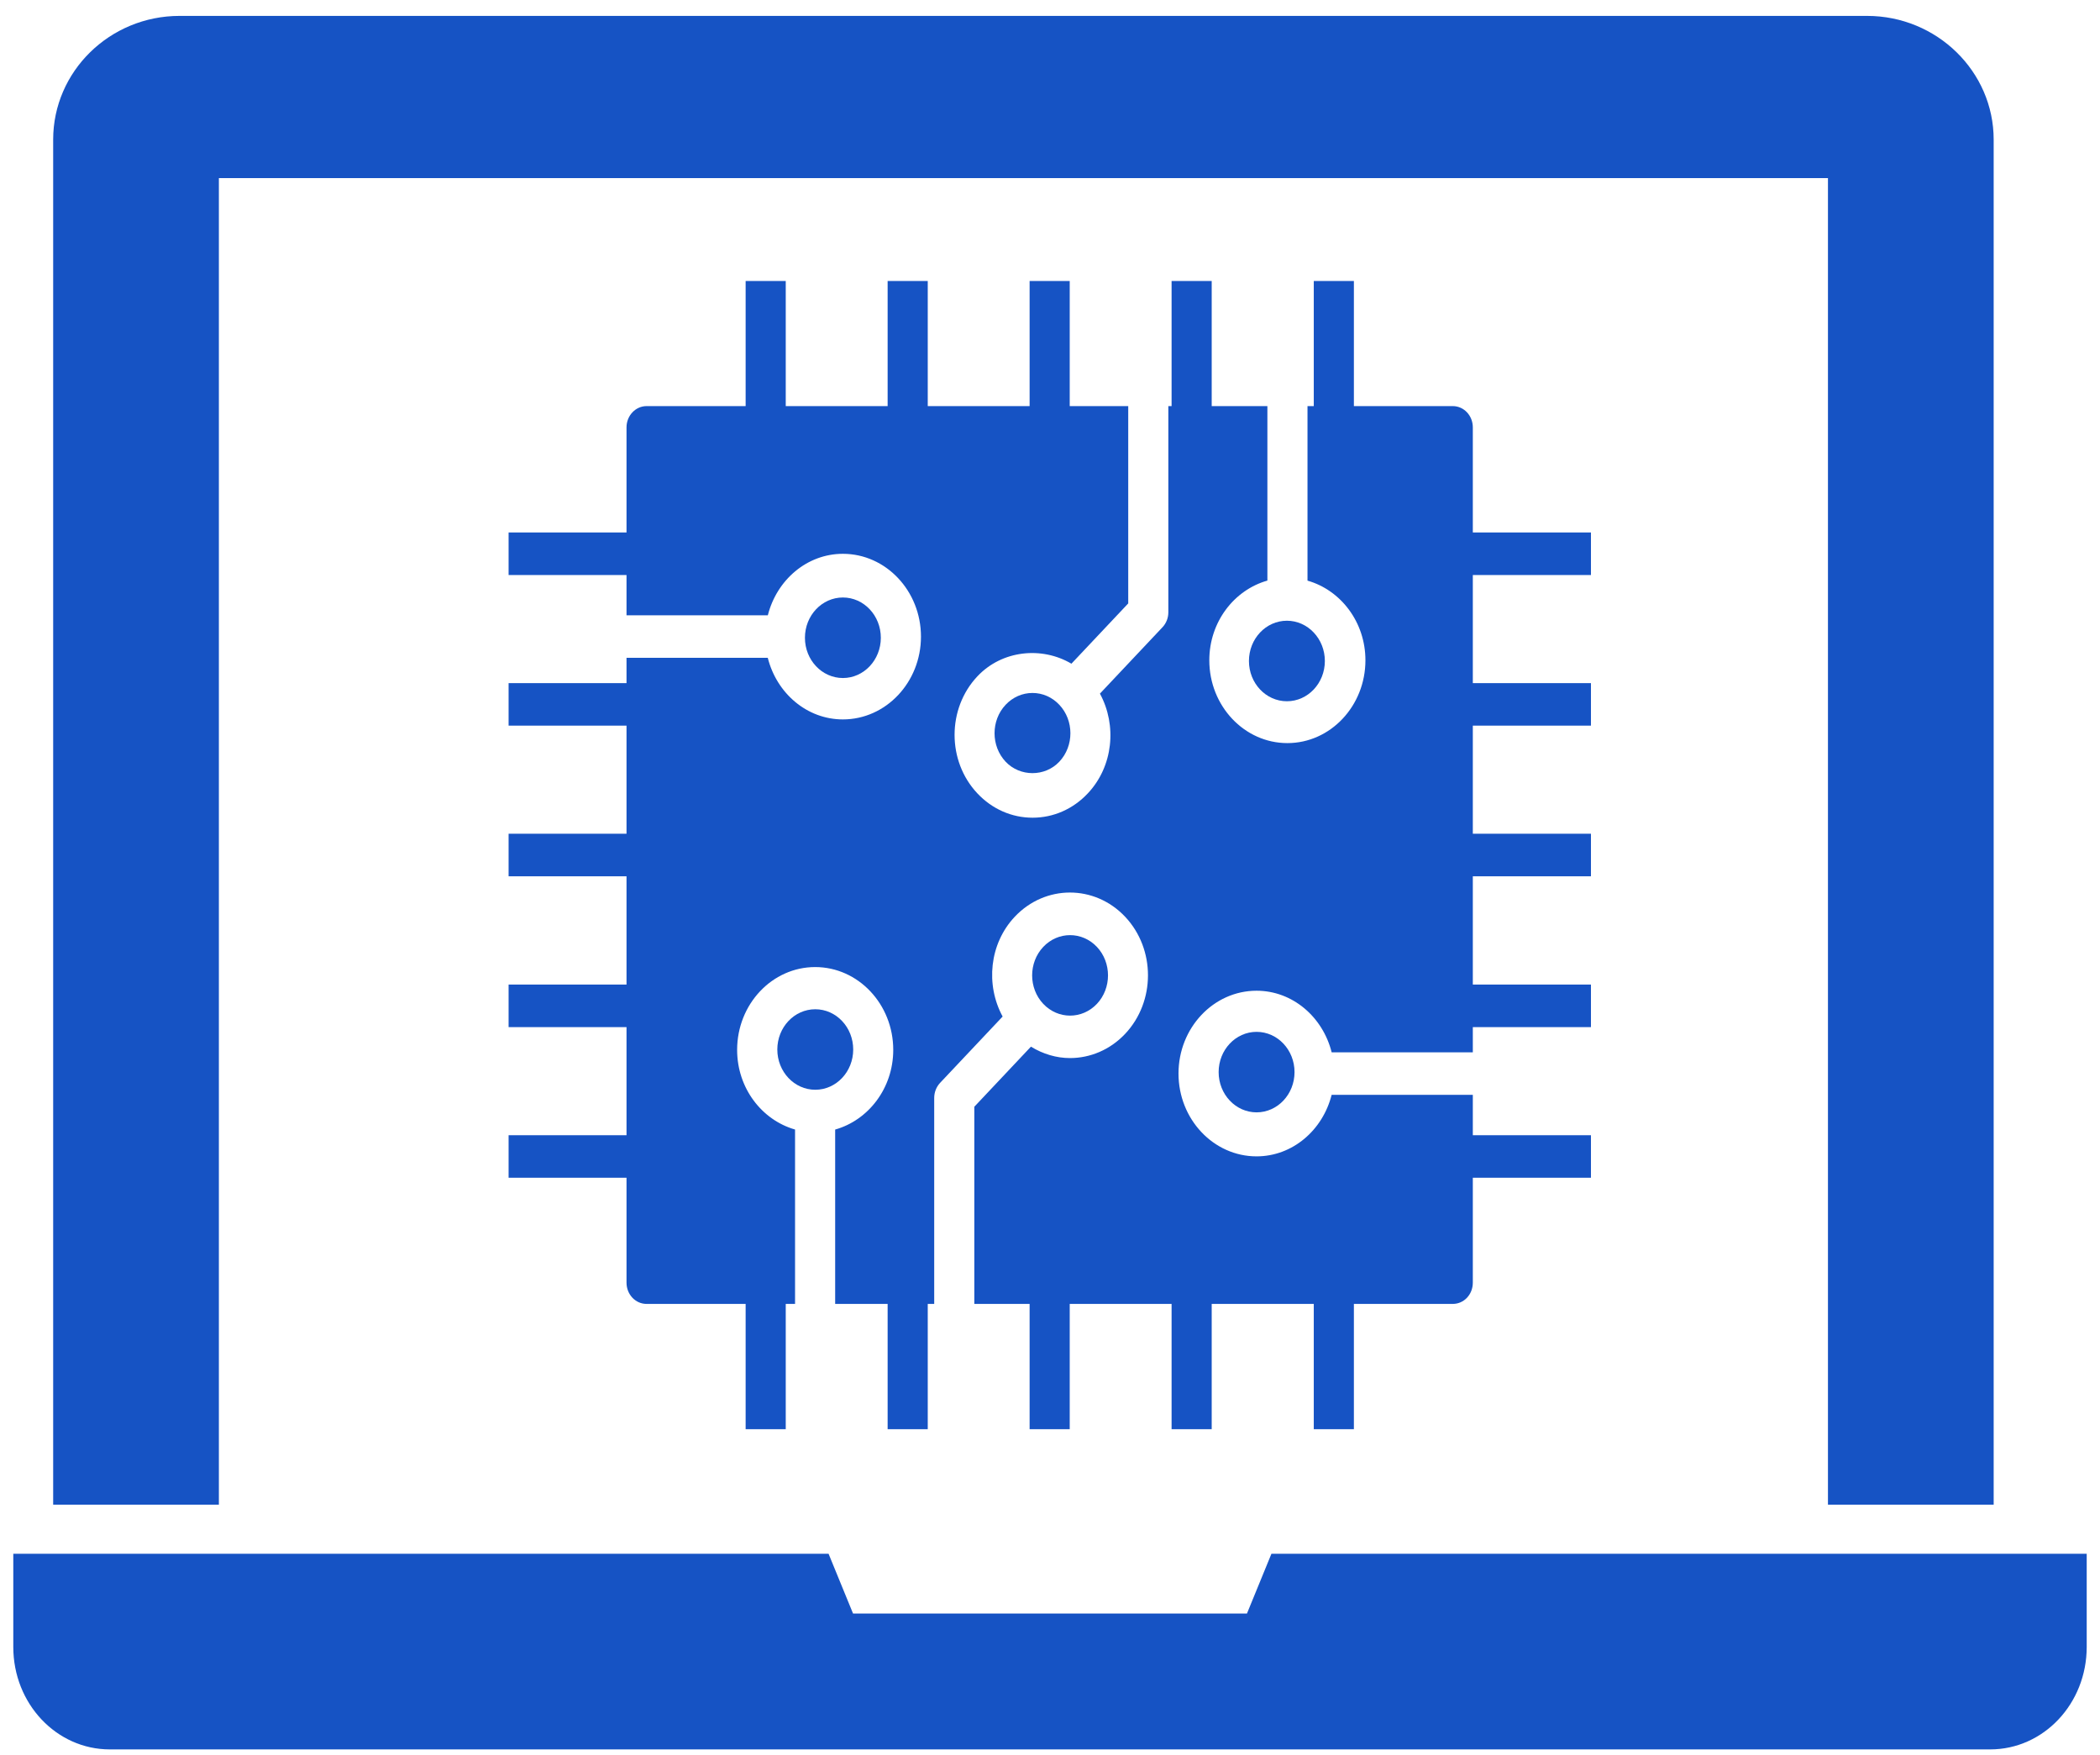 <svg width="79" height="66" viewBox="0 0 79 66" fill="none" xmlns="http://www.w3.org/2000/svg">
<path d="M41.265 37.759C41.821 37.169 41.821 36.207 41.265 35.617C40.986 35.322 40.621 35.174 40.255 35.174C39.889 35.174 39.524 35.322 39.246 35.617C38.689 36.207 38.689 37.169 39.246 37.759C39.803 38.349 40.708 38.349 41.265 37.759Z" fill="#1653C4"/>
<path d="M59.85 21.629V20.029H55.406V16.075C55.406 15.635 55.074 15.275 54.651 15.275H50.932V10.57H49.423V15.275H49.187V21.84C50.438 22.196 51.366 23.398 51.366 24.836C51.366 26.554 50.049 27.951 48.43 27.951C46.811 27.951 45.493 26.554 45.493 24.836C45.493 23.396 46.424 22.193 47.678 21.838V15.275H45.583V10.57H44.074V15.275H43.952V23.028C43.952 23.241 43.873 23.444 43.731 23.594L41.378 26.09C42.025 27.28 41.88 28.826 40.921 29.843C40.367 30.433 39.629 30.757 38.845 30.757C38.062 30.757 37.324 30.433 36.769 29.843C35.624 28.629 35.624 26.653 36.769 25.439C37.696 24.455 39.19 24.306 40.306 24.964L42.443 22.697V15.275H40.242V10.57H38.733V15.275H34.901V10.57H33.392V15.275H29.559V10.57H28.05V15.275H24.323C23.908 15.275 23.569 15.635 23.569 16.075V20.029H19.133V21.629H23.569V23.143H28.885C29.221 21.816 30.354 20.831 31.709 20.831C33.329 20.831 34.646 22.229 34.646 23.946C34.646 25.663 33.329 27.06 31.709 27.06C30.352 27.06 29.217 26.073 28.883 24.743H23.569V25.694H19.133V27.294H23.569V31.36H19.133V32.96H23.569V37.033H19.133V38.634H23.569V42.699H19.133V44.299H23.569V48.244C23.569 48.693 23.908 49.045 24.323 49.045H28.05V53.758H29.559V49.045H29.909V42.486C28.658 42.129 27.73 40.927 27.73 39.49C27.73 37.772 29.047 36.375 30.666 36.375C32.286 36.375 33.603 37.772 33.603 39.49C33.603 40.929 32.672 42.133 31.418 42.487V49.045H33.392V53.758H34.901V49.045H35.144V41.297C35.144 41.085 35.224 40.882 35.365 40.731L37.718 38.236C37.071 37.045 37.216 35.5 38.174 34.483C39.319 33.268 41.181 33.268 42.327 34.483C43.472 35.697 43.472 37.673 42.327 38.887C41.755 39.494 41.003 39.798 40.251 39.798C39.742 39.798 39.237 39.647 38.783 39.369L36.653 41.629V49.045H38.733V53.758H40.242V49.045H44.074V53.758H45.583V49.045H49.423V53.758H50.932V49.045H54.651C55.074 49.045 55.406 48.692 55.406 48.244V44.299H59.85V42.699H55.406V41.182H50.095C49.759 42.51 48.626 43.495 47.27 43.495C45.651 43.495 44.334 42.097 44.334 40.38C44.334 38.662 45.651 37.265 47.27 37.265C48.627 37.265 49.762 38.252 50.096 39.582H55.406V38.634H59.85V37.033H55.406V32.96H59.85V31.36H55.406V27.294H59.85V25.694H55.406V21.629H59.85Z" fill="#1653C4"/>
<path d="M30.67 40.99C31.458 40.99 32.097 40.312 32.097 39.476C32.097 38.639 31.458 37.962 30.67 37.962C29.881 37.962 29.242 38.639 29.242 39.476C29.242 40.312 29.881 40.99 30.67 40.99Z" fill="#1653C4"/>
<path d="M47.271 41.84C48.06 41.84 48.699 41.162 48.699 40.326C48.699 39.49 48.06 38.812 47.271 38.812C46.483 38.812 45.844 39.49 45.844 40.326C45.844 41.162 46.483 41.84 47.271 41.84Z" fill="#1653C4"/>
<path d="M31.709 25.503C32.497 25.503 33.136 24.825 33.136 23.989C33.136 23.152 32.497 22.474 31.709 22.474C30.92 22.474 30.281 23.152 30.281 23.989C30.281 24.825 30.92 25.503 31.709 25.503Z" fill="#1653C4"/>
<path d="M48.412 26.377C49.2 26.377 49.84 25.699 49.84 24.863C49.84 24.026 49.2 23.348 48.412 23.348C47.623 23.348 46.984 24.026 46.984 24.863C46.984 25.699 47.623 26.377 48.412 26.377Z" fill="#1653C4"/>
<path d="M37.831 26.509C37.275 27.099 37.275 28.061 37.831 28.651C38.372 29.224 39.311 29.224 39.85 28.651C40.407 28.061 40.407 27.099 39.85 26.509C39.58 26.223 39.222 26.065 38.841 26.065C38.46 26.065 38.102 26.223 37.831 26.509Z" fill="#1653C4"/>
<path d="M78.5 58.443V61.949C78.5 64.081 76.878 65.802 74.868 65.802H4.132C2.122 65.802 0.5 64.081 0.5 61.949V58.443H31.17L32.09 60.69H46.91L47.83 58.443H78.5Z" fill="#1653C4"/>
<path d="M75 5.252V56.598H68.766V6.699H8.234V56.598H2V5.252C2 2.685 4.132 0.598 6.755 0.598H70.237C72.859 0.598 75 2.685 75 5.252Z" fill="#1653C4"/>
</svg>
